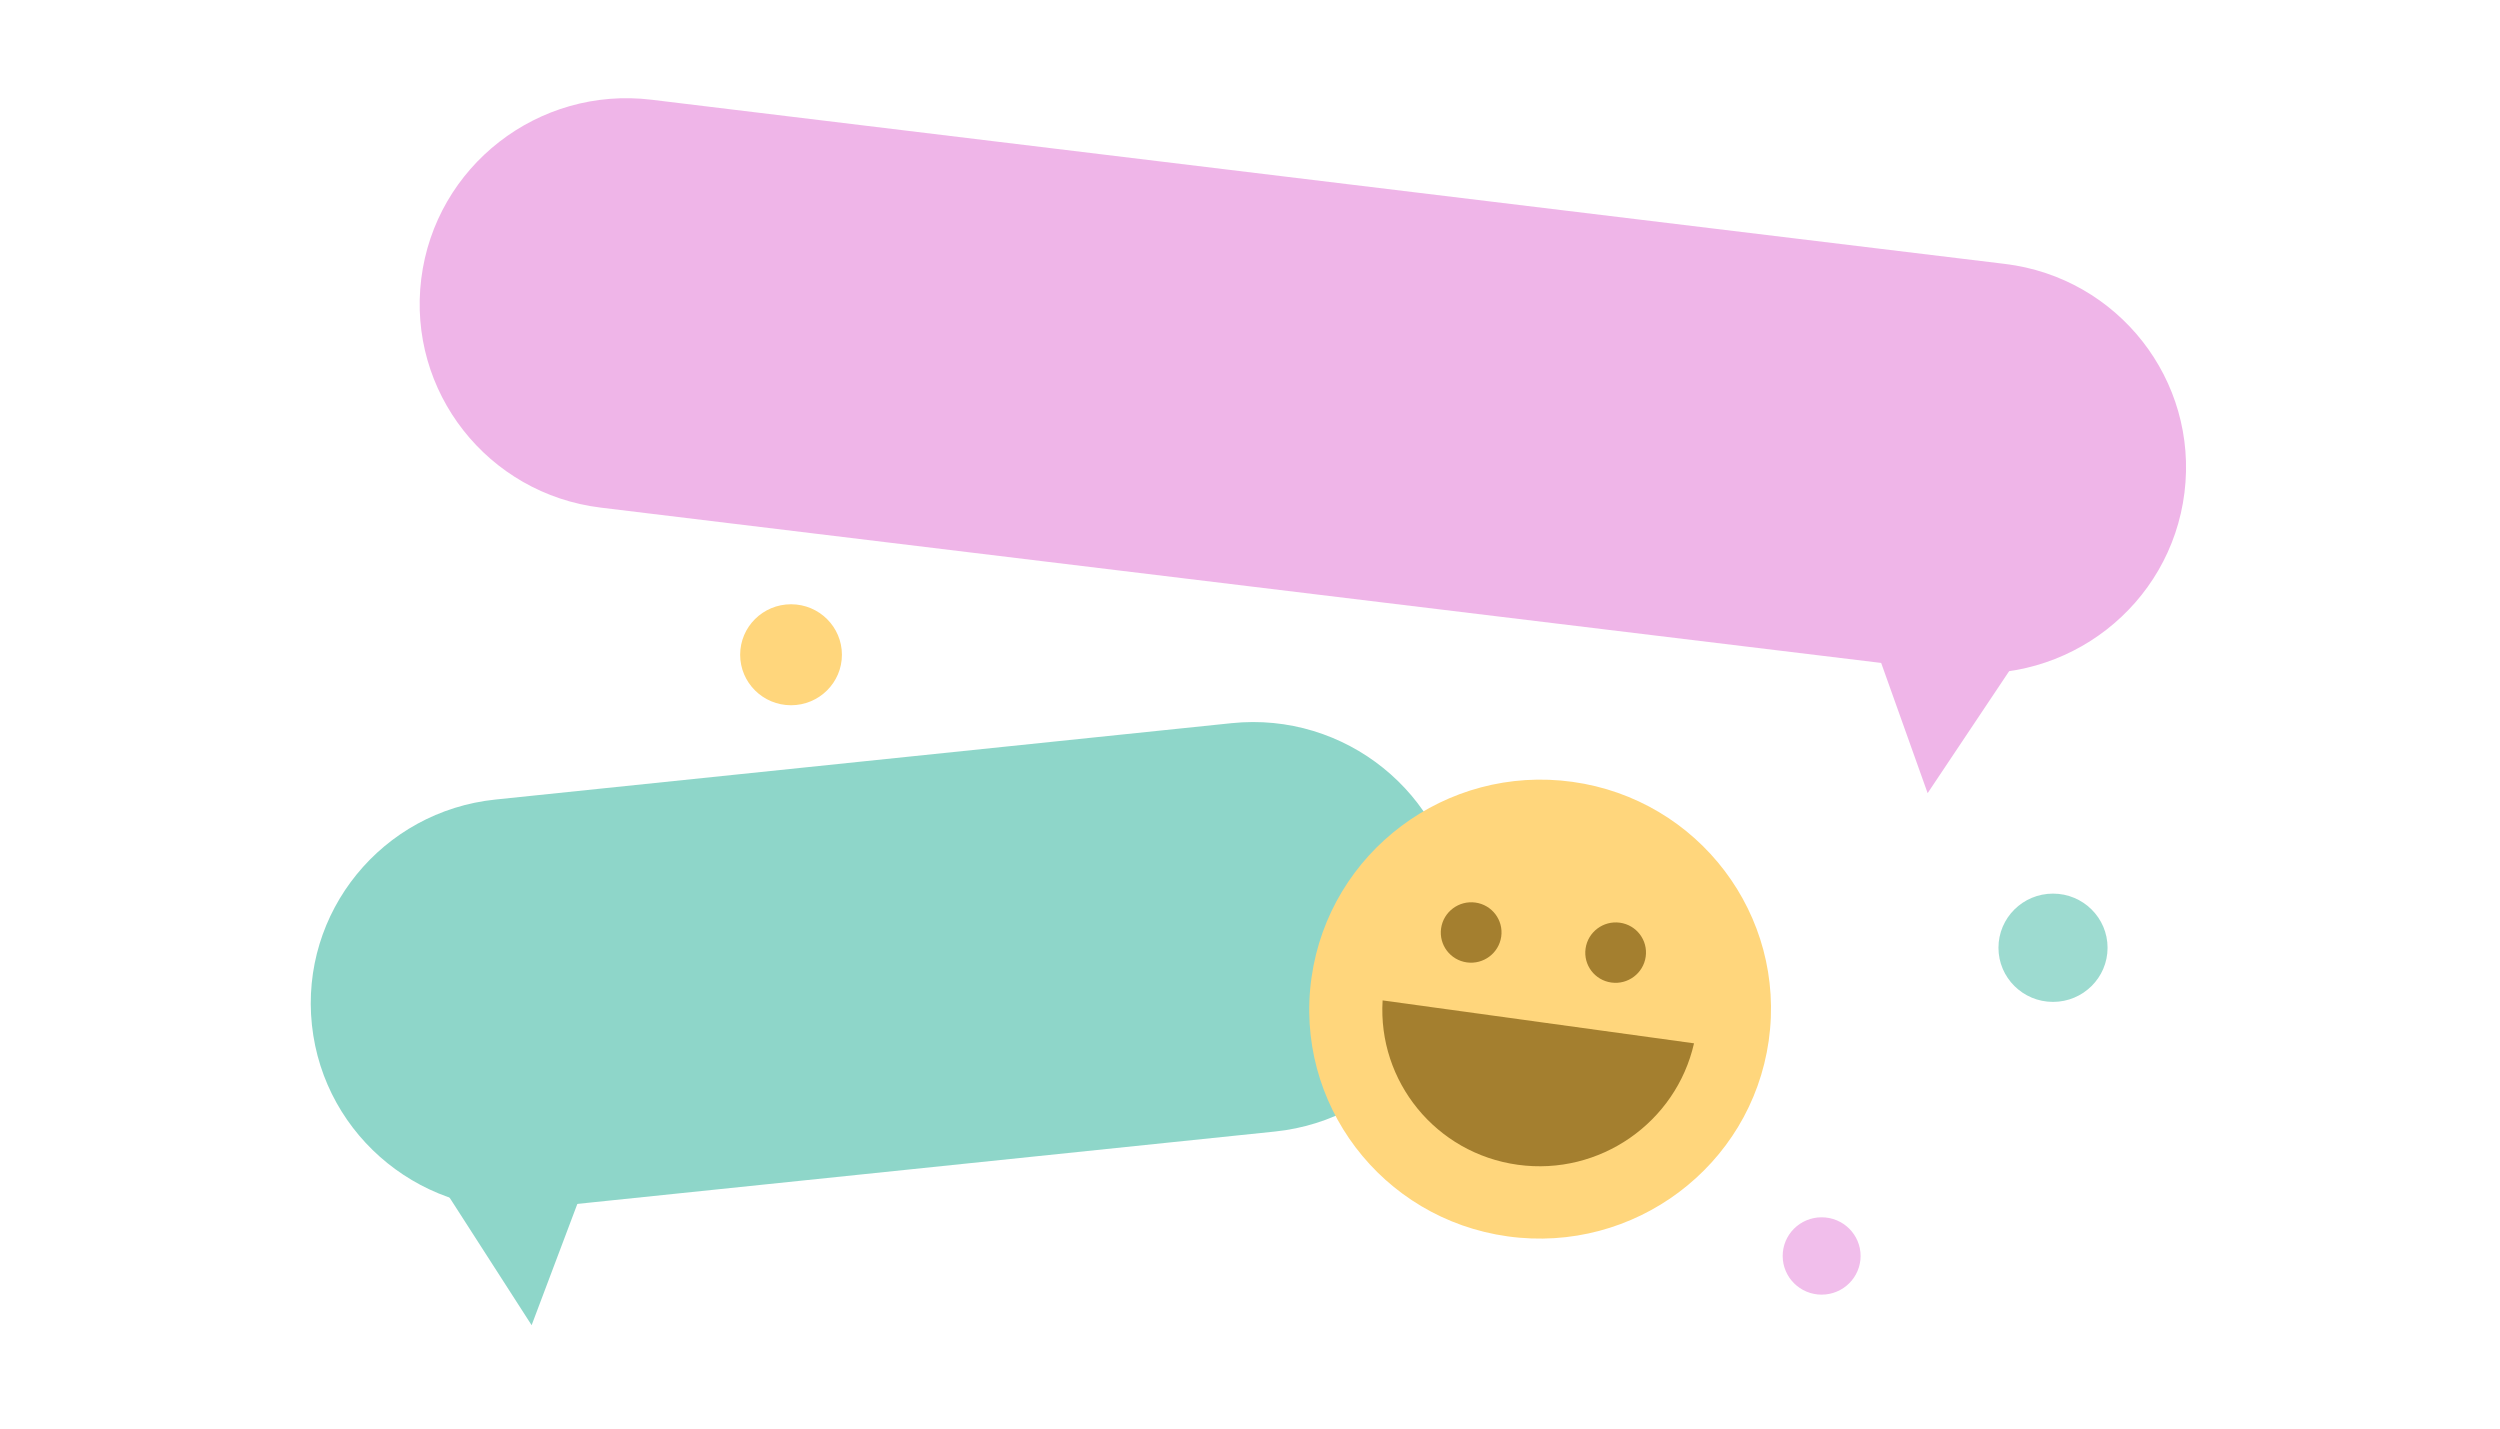 <svg width="112" height="64" viewBox="0 0 112 64" fill="none" xmlns="http://www.w3.org/2000/svg">
<path d="M13.974 45.92C13.436 40.868 17.118 36.346 22.199 35.819L55.175 32.398C60.256 31.871 64.81 35.539 65.348 40.59V40.59C65.886 45.642 62.204 50.165 57.123 50.692L24.147 54.113C19.067 54.64 14.512 50.972 13.974 45.92V45.92Z" fill="#8ED6C9"/>
<path fill-rule="evenodd" clip-rule="evenodd" d="M23.817 59.369L26.552 52.113L19.613 52.832L23.817 59.369Z" fill="#8ED6C9"/>
<path d="M18.872 12.492C19.5 7.446 24.119 3.853 29.189 4.468L89.819 11.823C94.889 12.438 98.492 17.027 97.864 22.073V22.073C97.237 27.119 92.618 30.711 87.548 30.096L26.918 22.742C21.847 22.127 18.245 17.538 18.872 12.492V12.492Z" fill="#EFB5E8"/>
<path fill-rule="evenodd" clip-rule="evenodd" d="M86.358 35.533L90.677 29.069L83.752 28.23L86.358 35.533Z" fill="#EFB5E8"/>
<path fill-rule="evenodd" clip-rule="evenodd" d="M67.548 55.39C73.203 56.174 78.437 52.252 79.238 46.629C80.038 41.006 76.103 35.812 70.447 35.027C64.791 34.243 59.558 38.165 58.757 43.788C57.956 49.411 61.892 54.605 67.548 55.39Z" fill="#FFD67C"/>
<path fill-rule="evenodd" clip-rule="evenodd" d="M61.941 44.818C61.718 48.442 64.326 51.675 67.999 52.182C71.671 52.688 75.087 50.285 75.892 46.741L61.941 44.818Z" fill="#A47F2F"/>
<path fill-rule="evenodd" clip-rule="evenodd" d="M65.716 43.116C66.46 43.218 67.149 42.702 67.255 41.961C67.36 41.221 66.843 40.538 66.1 40.435C65.356 40.332 64.667 40.849 64.561 41.589C64.456 42.33 64.973 43.013 65.716 43.116Z" fill="#A47F2F"/>
<path fill-rule="evenodd" clip-rule="evenodd" d="M72.189 44.018C72.932 44.121 73.621 43.604 73.727 42.864C73.833 42.124 73.316 41.44 72.572 41.337C71.828 41.235 71.139 41.752 71.034 42.492C70.928 43.232 71.445 43.916 72.189 44.018Z" fill="#A47F2F"/>
<path fill-rule="evenodd" clip-rule="evenodd" d="M35.438 31.595C36.697 31.595 37.718 30.582 37.718 29.333C37.718 28.083 36.697 27.071 35.438 27.071C34.179 27.071 33.159 28.083 33.159 29.333C33.159 30.582 34.179 31.595 35.438 31.595Z" fill="#FFD67C"/>
<path opacity="0.864" fill-rule="evenodd" clip-rule="evenodd" d="M91.975 44.885C93.324 44.885 94.419 43.799 94.419 42.459C94.419 41.12 93.324 40.034 91.975 40.034C90.625 40.034 89.531 41.12 89.531 42.459C89.531 43.799 90.625 44.885 91.975 44.885Z" fill="#8ED6C9"/>
<path opacity="0.864" fill-rule="evenodd" clip-rule="evenodd" d="M81.609 58C82.573 58 83.355 57.224 83.355 56.267C83.355 55.31 82.573 54.535 81.609 54.535C80.645 54.535 79.864 55.31 79.864 56.267C79.864 57.224 80.645 58 81.609 58Z" fill="#EFB5E8"/>
</svg>
